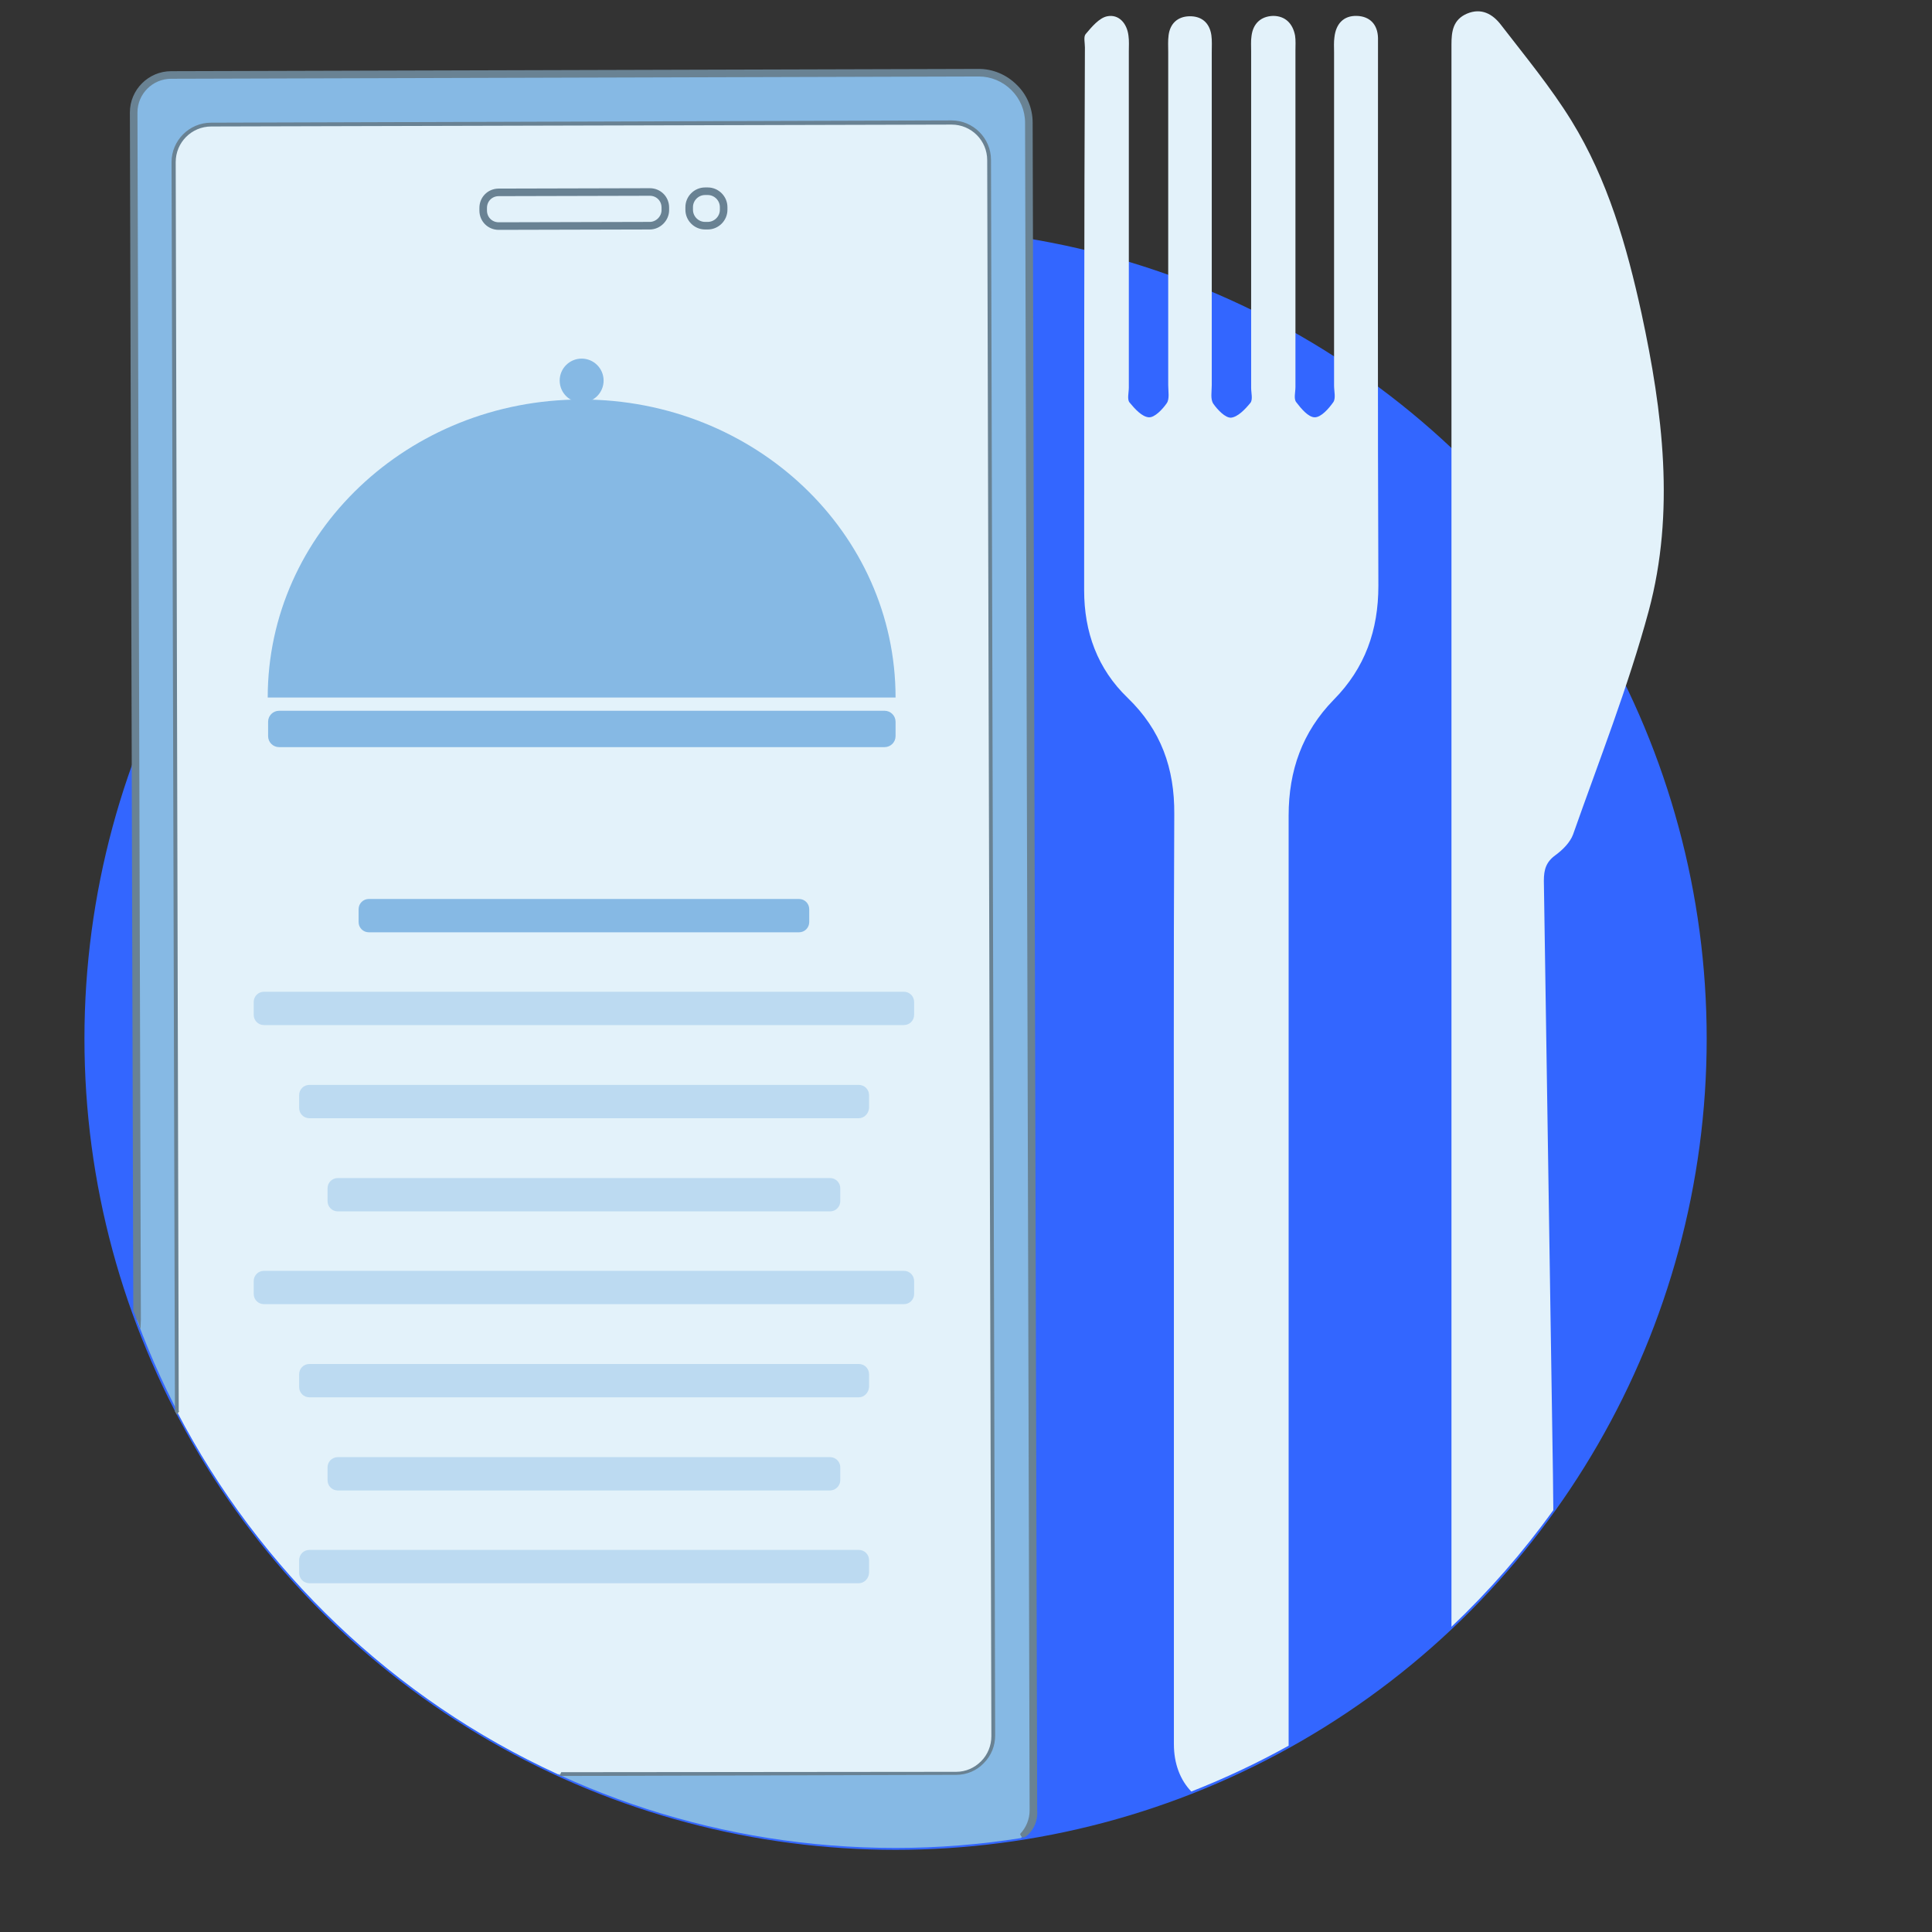 <?xml version="1.0" encoding="utf-8"?>
<!-- Generator: Adobe Illustrator 22.0.1, SVG Export Plug-In . SVG Version: 6.00 Build 0)  -->
<svg version="1.1" id="Livello_1" xmlns="http://www.w3.org/2000/svg" xmlns:xlink="http://www.w3.org/1999/xlink" x="0px" y="0px"
	 width="510.2px" height="510.2px" viewBox="0 0 510.2 510.2" style="enable-background:new 0 0 510.2 510.2;" xml:space="preserve"
	>
<rect x="0" y="0" width="510.2" height="510.2" fill="#333333" stroke="none"/>
<style type="text/css">
	.st0{fill:#3366FF;stroke:#3366FF;stroke-miterlimit:10;}
	.st1{fill:#86B9E4;}
	.st2{fill:#698293;}
	.st3{fill:#E3F2FA;}
	.st4{fill:none;stroke:#698293;stroke-width:2;stroke-miterlimit:10;}
	.st5{opacity:0.42;fill:#86B9E4;}
	.st6{fill:#86B9E4;stroke:#698293;stroke-width:2;stroke-miterlimit:10;}
	.st7{fill:#E3F2FA;stroke:#698293;stroke-miterlimit:10;}
	.st8{fill:#698293;stroke:#698293;stroke-miterlimit:10;}
	.st9{clip-path:url(#SVGID_2_);}
	.st10{fill:url(#SVGID_3_);}
	.st11{fill:#5B5A5B;}
	.st12{fill:#EF7E1B;}
	.st13{clip-path:url(#SVGID_5_);}
	.st14{fill:url(#SVGID_6_);}
	.st15{clip-path:url(#SVGID_8_);}
	.st16{fill:url(#SVGID_9_);}
	.st17{clip-path:url(#SVGID_11_);}
	.st18{clip-path:url(#SVGID_13_);}
	.st19{clip-path:url(#SVGID_15_);}
	.st20{clip-path:url(#SVGID_17_);}
	.st21{fill:url(#SVGID_18_);}
	.st22{clip-path:url(#SVGID_20_);}
	.st23{fill:url(#SVGID_21_);}
	.st24{clip-path:url(#SVGID_23_);}
	.st25{fill:url(#SVGID_24_);}
	.st26{clip-path:url(#SVGID_26_);}
	.st27{fill:url(#SVGID_27_);}
	.st28{clip-path:url(#SVGID_29_);}
	.st29{fill:url(#SVGID_30_);}
	.st30{clip-path:url(#SVGID_32_);}
	.st31{fill:url(#SVGID_33_);}
	.st32{clip-path:url(#SVGID_35_);}
	.st33{fill:url(#SVGID_36_);}
	.st34{clip-path:url(#SVGID_38_);}
	.st35{fill:url(#SVGID_39_);}
	.st36{clip-path:url(#SVGID_41_);}
	.st37{fill:url(#SVGID_42_);}
	.st38{clip-path:url(#SVGID_44_);}
	.st39{fill:url(#SVGID_45_);}
	.st40{clip-path:url(#SVGID_47_);}
	.st41{fill:url(#SVGID_48_);}
	.st42{clip-path:url(#SVGID_50_);}
	.st43{fill:url(#SVGID_51_);}
	.st44{clip-path:url(#SVGID_53_);}
	.st45{fill:url(#SVGID_54_);}
	.st46{clip-path:url(#SVGID_56_);}
	.st47{fill:url(#SVGID_57_);}
	.st48{clip-path:url(#SVGID_59_);}
	.st49{fill:url(#SVGID_60_);}
	.st50{clip-path:url(#SVGID_62_);}
	.st51{fill:url(#SVGID_63_);}
	.st52{clip-path:url(#SVGID_65_);}
	.st53{fill:url(#SVGID_66_);}
	.st54{clip-path:url(#SVGID_68_);}
	.st55{fill:url(#SVGID_69_);}
	.st56{clip-path:url(#SVGID_71_);}
	.st57{fill:url(#SVGID_72_);}
	.st58{clip-path:url(#SVGID_74_);}
	.st59{fill:url(#SVGID_75_);}
	.st60{clip-path:url(#SVGID_77_);}
	.st61{fill:url(#SVGID_78_);}
	.st62{clip-path:url(#SVGID_80_);}
	.st63{fill:url(#SVGID_81_);}
	.st64{clip-path:url(#SVGID_83_);}
	.st65{fill:url(#SVGID_84_);}
	.st66{clip-path:url(#SVGID_86_);}
	.st67{fill:url(#SVGID_87_);}
	.st68{clip-path:url(#SVGID_89_);}
	.st69{fill:url(#SVGID_90_);}
	.st70{clip-path:url(#SVGID_92_);}
	.st71{fill:url(#SVGID_93_);}
	.st72{clip-path:url(#SVGID_95_);}
	.st73{fill:url(#SVGID_96_);}
	.st74{clip-path:url(#SVGID_98_);}
	.st75{fill:url(#SVGID_99_);}
	.st76{clip-path:url(#SVGID_101_);}
	.st77{fill:url(#SVGID_102_);}
	.st78{clip-path:url(#SVGID_104_);}
	.st79{fill:url(#SVGID_105_);}
	.st80{clip-path:url(#SVGID_107_);}
	.st81{fill:url(#SVGID_108_);}
	.st82{clip-path:url(#SVGID_110_);}
	.st83{fill:url(#SVGID_111_);}
	.st84{clip-path:url(#SVGID_113_);}
	.st85{fill:url(#SVGID_114_);}
	.st86{clip-path:url(#SVGID_116_);}
	.st87{fill:url(#SVGID_117_);}
	.st88{clip-path:url(#SVGID_119_);}
	.st89{fill:url(#SVGID_120_);}
	.st90{clip-path:url(#SVGID_122_);}
	.st91{fill:url(#SVGID_123_);}
	.st92{clip-path:url(#SVGID_125_);}
	.st93{fill:url(#SVGID_126_);}
	.st94{clip-path:url(#SVGID_128_);}
	.st95{fill:url(#SVGID_129_);}
	.st96{clip-path:url(#SVGID_131_);}
	.st97{fill:url(#SVGID_132_);}
	.st98{clip-path:url(#SVGID_134_);}
	.st99{fill:url(#SVGID_135_);}
	.st100{clip-path:url(#SVGID_137_);}
	.st101{fill:url(#SVGID_138_);}
	.st102{clip-path:url(#SVGID_140_);}
	.st103{fill:url(#SVGID_141_);}
	.st104{clip-path:url(#SVGID_143_);}
	.st105{fill:url(#SVGID_144_);}
	.st106{clip-path:url(#SVGID_146_);}
	.st107{fill:url(#SVGID_147_);}
	.st108{clip-path:url(#SVGID_149_);}
	.st109{fill:url(#SVGID_150_);}
	.st110{clip-path:url(#SVGID_152_);}
	.st111{fill:url(#SVGID_153_);}
	.st112{clip-path:url(#SVGID_155_);}
	.st113{fill:url(#SVGID_156_);}
	.st114{clip-path:url(#SVGID_158_);}
	.st115{fill:url(#SVGID_159_);}
	.st116{clip-path:url(#SVGID_161_);}
	.st117{fill:url(#SVGID_162_);}
	.st118{clip-path:url(#SVGID_164_);}
	.st119{fill:url(#SVGID_165_);}
	.st120{clip-path:url(#SVGID_167_);}
	.st121{fill:url(#SVGID_168_);}
	.st122{clip-path:url(#SVGID_170_);}
	.st123{fill:url(#SVGID_171_);}
	.st124{clip-path:url(#SVGID_173_);}
	.st125{fill:url(#SVGID_174_);}
	.st126{clip-path:url(#SVGID_176_);}
	.st127{fill:url(#SVGID_177_);}
	.st128{clip-path:url(#SVGID_179_);}
	.st129{fill:url(#SVGID_180_);}
	.st130{clip-path:url(#SVGID_182_);}
	.st131{fill:url(#SVGID_183_);}
	.st132{clip-path:url(#SVGID_185_);}
	.st133{fill:url(#SVGID_186_);}
	.st134{clip-path:url(#SVGID_188_);}
	.st135{fill:url(#SVGID_189_);}
	.st136{clip-path:url(#SVGID_191_);}
	.st137{fill:url(#SVGID_192_);}
	.st138{clip-path:url(#SVGID_194_);}
	.st139{fill:url(#SVGID_195_);}
	.st140{clip-path:url(#SVGID_197_);}
	.st141{fill:url(#SVGID_198_);}
	.st142{clip-path:url(#SVGID_200_);}
	.st143{fill:url(#SVGID_201_);}
	.st144{clip-path:url(#SVGID_203_);}
	.st145{fill:url(#SVGID_204_);}
	.st146{clip-path:url(#SVGID_206_);}
	.st147{fill:url(#SVGID_207_);}
	.st148{clip-path:url(#SVGID_209_);}
	.st149{fill:url(#SVGID_210_);}
	.st150{clip-path:url(#SVGID_212_);}
	.st151{fill:url(#SVGID_213_);}
	.st152{clip-path:url(#SVGID_215_);}
	.st153{fill:url(#SVGID_216_);}
	.st154{clip-path:url(#SVGID_218_);}
	.st155{fill:url(#SVGID_219_);}
	.st156{clip-path:url(#SVGID_221_);}
	.st157{fill:url(#SVGID_222_);}
	.st158{clip-path:url(#SVGID_224_);}
	.st159{fill:url(#SVGID_225_);}
	.st160{clip-path:url(#SVGID_227_);}
	.st161{fill:url(#SVGID_228_);}
	.st162{clip-path:url(#SVGID_230_);}
	.st163{fill:url(#SVGID_231_);}
	.st164{clip-path:url(#SVGID_233_);}
	.st165{fill:url(#SVGID_234_);}
	.st166{clip-path:url(#SVGID_236_);}
	.st167{fill:url(#SVGID_237_);}
	.st168{clip-path:url(#SVGID_239_);}
	.st169{fill:url(#SVGID_240_);}
	.st170{clip-path:url(#SVGID_242_);}
	.st171{fill:url(#SVGID_243_);}
	.st172{clip-path:url(#SVGID_245_);}
	.st173{fill:url(#SVGID_246_);}
	.st174{clip-path:url(#SVGID_248_);}
	.st175{fill:url(#SVGID_249_);}
	.st176{clip-path:url(#SVGID_251_);}
	.st177{fill:url(#SVGID_252_);}
	.st178{clip-path:url(#SVGID_254_);}
	.st179{fill:url(#SVGID_255_);}
	.st180{clip-path:url(#SVGID_257_);}
	.st181{fill:url(#SVGID_258_);}
	.st182{clip-path:url(#SVGID_260_);}
	.st183{fill:url(#SVGID_261_);}
	.st184{clip-path:url(#SVGID_263_);}
	.st185{fill:url(#SVGID_264_);}
	.st186{clip-path:url(#SVGID_266_);}
	.st187{fill:url(#SVGID_267_);}
	.st188{clip-path:url(#SVGID_269_);}
	.st189{fill:url(#SVGID_270_);}
	.st190{clip-path:url(#SVGID_272_);}
	.st191{fill:url(#SVGID_273_);}
	.st192{clip-path:url(#SVGID_275_);}
	.st193{fill:url(#SVGID_276_);}
	.st194{clip-path:url(#SVGID_278_);}
	.st195{fill:url(#SVGID_279_);}
	.st196{clip-path:url(#SVGID_281_);}
	.st197{fill:url(#SVGID_282_);}
	.st198{clip-path:url(#SVGID_284_);}
	.st199{fill:url(#SVGID_285_);}
	.st200{clip-path:url(#SVGID_287_);}
	.st201{fill:url(#SVGID_288_);}
	.st202{clip-path:url(#SVGID_290_);}
	.st203{fill:url(#SVGID_291_);}
	.st204{clip-path:url(#SVGID_293_);}
	.st205{fill:url(#SVGID_294_);}
	.st206{clip-path:url(#SVGID_296_);}
	.st207{fill:url(#SVGID_297_);}
	.st208{clip-path:url(#SVGID_299_);}
	.st209{fill:url(#SVGID_300_);}
	.st210{clip-path:url(#SVGID_302_);}
	.st211{fill:url(#SVGID_303_);}
	.st212{clip-path:url(#SVGID_305_);}
	.st213{fill:url(#SVGID_306_);}
	.st214{clip-path:url(#SVGID_308_);}
	.st215{fill:url(#SVGID_309_);}
	.st216{clip-path:url(#SVGID_311_);}
	.st217{fill:url(#SVGID_312_);}
	.st218{clip-path:url(#SVGID_314_);}
	.st219{fill:url(#SVGID_315_);}
	.st220{clip-path:url(#SVGID_317_);}
	.st221{fill:url(#SVGID_318_);}
	.st222{clip-path:url(#SVGID_320_);}
	.st223{fill:url(#SVGID_321_);}
	.st224{clip-path:url(#SVGID_323_);}
	.st225{fill:url(#SVGID_324_);}
	.st226{clip-path:url(#SVGID_326_);}
	.st227{fill:url(#SVGID_327_);}
	.st228{clip-path:url(#SVGID_329_);}
	.st229{fill:url(#SVGID_330_);}
	.st230{clip-path:url(#SVGID_332_);}
	.st231{fill:url(#SVGID_333_);}
	.st232{clip-path:url(#SVGID_335_);}
	.st233{fill:url(#SVGID_336_);}
	.st234{clip-path:url(#SVGID_338_);}
	.st235{fill:url(#SVGID_339_);}
	.st236{clip-path:url(#SVGID_341_);}
	.st237{fill:url(#SVGID_342_);}
	.st238{clip-path:url(#SVGID_344_);}
	.st239{fill:url(#SVGID_345_);}
	.st240{clip-path:url(#SVGID_347_);}
	.st241{fill:url(#SVGID_348_);}
	.st242{clip-path:url(#SVGID_350_);}
	.st243{fill:url(#SVGID_351_);}
	.st244{clip-path:url(#SVGID_353_);}
	.st245{fill:url(#SVGID_354_);}
	.st246{clip-path:url(#SVGID_356_);}
	.st247{fill:url(#SVGID_357_);}
	.st248{clip-path:url(#SVGID_359_);}
	.st249{fill:url(#SVGID_360_);}
	.st250{clip-path:url(#SVGID_362_);}
	.st251{fill:url(#SVGID_363_);}
	.st252{clip-path:url(#SVGID_365_);}
	.st253{fill:url(#SVGID_366_);}
	.st254{clip-path:url(#SVGID_368_);}
	.st255{fill:url(#SVGID_369_);}
	.st256{clip-path:url(#SVGID_371_);}
	.st257{fill:url(#SVGID_372_);}
	.st258{clip-path:url(#SVGID_374_);}
	.st259{fill:url(#SVGID_375_);}
	.st260{clip-path:url(#SVGID_377_);}
	.st261{fill:url(#SVGID_378_);}
	.st262{clip-path:url(#SVGID_380_);}
	.st263{fill:url(#SVGID_381_);}
	.st264{clip-path:url(#SVGID_383_);}
	.st265{fill:url(#SVGID_384_);}
	.st266{clip-path:url(#SVGID_386_);}
	.st267{fill:url(#SVGID_387_);}
	.st268{clip-path:url(#SVGID_389_);}
	.st269{fill:url(#SVGID_390_);}
	.st270{clip-path:url(#SVGID_392_);}
	.st271{fill:url(#SVGID_393_);}
	.st272{clip-path:url(#SVGID_395_);}
	.st273{fill:url(#SVGID_396_);}
	.st274{clip-path:url(#SVGID_398_);}
	.st275{fill:url(#SVGID_399_);}
	.st276{clip-path:url(#SVGID_401_);}
	.st277{fill:url(#SVGID_402_);}
	.st278{clip-path:url(#SVGID_404_);}
	.st279{fill:url(#SVGID_405_);}
	.st280{clip-path:url(#SVGID_407_);}
	.st281{fill:url(#SVGID_408_);}
	.st282{clip-path:url(#SVGID_410_);}
	.st283{fill:url(#SVGID_411_);}
	.st284{clip-path:url(#SVGID_413_);}
	.st285{fill:url(#SVGID_414_);}
	.st286{clip-path:url(#SVGID_416_);}
	.st287{fill:url(#SVGID_417_);}
	.st288{clip-path:url(#SVGID_419_);}
	.st289{fill:url(#SVGID_420_);}
	.st290{clip-path:url(#SVGID_422_);}
	.st291{fill:url(#SVGID_423_);}
	.st292{clip-path:url(#SVGID_425_);}
	.st293{fill:url(#SVGID_426_);}
	.st294{clip-path:url(#SVGID_428_);}
	.st295{fill:url(#SVGID_429_);}
	.st296{clip-path:url(#SVGID_431_);}
	.st297{fill:url(#SVGID_432_);}
	.st298{clip-path:url(#SVGID_434_);}
	.st299{fill:url(#SVGID_435_);}
	.st300{clip-path:url(#SVGID_437_);}
	.st301{fill:url(#SVGID_438_);}
	.st302{clip-path:url(#SVGID_440_);}
	.st303{fill:url(#SVGID_441_);}
	.st304{clip-path:url(#SVGID_443_);}
	.st305{fill:url(#SVGID_444_);}
	.st306{clip-path:url(#SVGID_446_);}
	.st307{fill:url(#SVGID_447_);}
	.st308{clip-path:url(#SVGID_449_);}
	.st309{fill:url(#SVGID_450_);}
	.st310{clip-path:url(#SVGID_452_);}
	.st311{fill:url(#SVGID_453_);}
	.st312{clip-path:url(#SVGID_455_);}
	.st313{fill:url(#SVGID_456_);}
	.st314{clip-path:url(#SVGID_458_);}
	.st315{fill:url(#SVGID_459_);}
	.st316{clip-path:url(#SVGID_461_);}
	.st317{fill:url(#SVGID_462_);}
	.st318{clip-path:url(#SVGID_464_);}
	.st319{fill:url(#SVGID_465_);}
	.st320{clip-path:url(#SVGID_467_);}
	.st321{fill:url(#SVGID_468_);}
	.st322{clip-path:url(#SVGID_470_);}
	.st323{fill:url(#SVGID_471_);}
	.st324{clip-path:url(#SVGID_473_);}
	.st325{fill:url(#SVGID_474_);}
	.st326{clip-path:url(#SVGID_476_);}
	.st327{fill:url(#SVGID_477_);}
	.st328{clip-path:url(#SVGID_479_);}
	.st329{fill:url(#SVGID_480_);}
	.st330{clip-path:url(#SVGID_482_);}
	.st331{fill:url(#SVGID_483_);}
	.st332{clip-path:url(#SVGID_485_);}
	.st333{fill:url(#SVGID_486_);}
	.st334{clip-path:url(#SVGID_488_);}
	.st335{fill:url(#SVGID_489_);}
	.st336{clip-path:url(#SVGID_491_);}
	.st337{fill:url(#SVGID_492_);}
	.st338{clip-path:url(#SVGID_494_);}
	.st339{fill:url(#SVGID_495_);}
	.st340{clip-path:url(#SVGID_497_);}
	.st341{fill:url(#SVGID_498_);}
	.st342{clip-path:url(#SVGID_500_);}
	.st343{fill:url(#SVGID_501_);}
	.st344{clip-path:url(#SVGID_503_);}
	.st345{fill:url(#SVGID_504_);}
	.st346{clip-path:url(#SVGID_506_);}
	.st347{fill:url(#SVGID_507_);}
	.st348{clip-path:url(#SVGID_509_);}
	.st349{fill:url(#SVGID_510_);}
	.st350{clip-path:url(#SVGID_512_);}
	.st351{fill:url(#SVGID_513_);}
	.st352{clip-path:url(#SVGID_515_);}
	.st353{fill:url(#SVGID_516_);}
	.st354{clip-path:url(#SVGID_518_);}
	.st355{fill:url(#SVGID_519_);}
	.st356{clip-path:url(#SVGID_521_);}
	.st357{fill:url(#SVGID_522_);}
	.st358{clip-path:url(#SVGID_524_);}
	.st359{fill:url(#SVGID_525_);}
	.st360{clip-path:url(#SVGID_527_);}
	.st361{fill:url(#SVGID_528_);}
	.st362{clip-path:url(#SVGID_530_);}
	.st363{fill:url(#SVGID_531_);}
	.st364{clip-path:url(#SVGID_533_);}
	.st365{fill:url(#SVGID_534_);}
	.st366{clip-path:url(#SVGID_536_);}
	.st367{fill:url(#SVGID_537_);}
	.st368{clip-path:url(#SVGID_539_);}
	.st369{fill:url(#SVGID_540_);}
	.st370{clip-path:url(#SVGID_542_);}
	.st371{fill:url(#SVGID_543_);}
	.st372{clip-path:url(#SVGID_545_);}
	.st373{fill:url(#SVGID_546_);}
	.st374{clip-path:url(#SVGID_548_);}
	.st375{fill:url(#SVGID_549_);}
	.st376{clip-path:url(#SVGID_551_);}
	.st377{fill:url(#SVGID_552_);}
	.st378{clip-path:url(#SVGID_554_);}
	.st379{fill:url(#SVGID_555_);}
	.st380{clip-path:url(#SVGID_557_);}
	.st381{fill:url(#SVGID_558_);}
	.st382{clip-path:url(#SVGID_560_);}
	.st383{fill:url(#SVGID_561_);}
	.st384{clip-path:url(#SVGID_563_);}
	.st385{fill:url(#SVGID_564_);}
	.st386{clip-path:url(#SVGID_566_);}
	.st387{fill:url(#SVGID_567_);}
	.st388{clip-path:url(#SVGID_569_);}
	.st389{fill:url(#SVGID_570_);}
	.st390{clip-path:url(#SVGID_572_);}
	.st391{fill:url(#SVGID_573_);}
	.st392{clip-path:url(#SVGID_575_);}
	.st393{fill:url(#SVGID_576_);}
	.st394{clip-path:url(#SVGID_578_);}
	.st395{fill:url(#SVGID_579_);}
	.st396{clip-path:url(#SVGID_581_);}
	.st397{fill:url(#SVGID_582_);}
	.st398{clip-path:url(#SVGID_584_);}
	.st399{fill:url(#SVGID_585_);}
	.st400{clip-path:url(#SVGID_587_);}
	.st401{fill:url(#SVGID_588_);}
	.st402{clip-path:url(#SVGID_590_);}
	.st403{fill:url(#SVGID_591_);}
	.st404{clip-path:url(#SVGID_593_);}
	.st405{fill:url(#SVGID_594_);}
	.st406{clip-path:url(#SVGID_596_);}
	.st407{fill:url(#SVGID_597_);}
	.st408{clip-path:url(#SVGID_599_);}
	.st409{fill:url(#SVGID_600_);}
	.st410{clip-path:url(#SVGID_602_);}
	.st411{fill:url(#SVGID_603_);}
	.st412{clip-path:url(#SVGID_605_);}
	.st413{fill:url(#SVGID_606_);}
	.st414{clip-path:url(#SVGID_608_);}
	.st415{fill:url(#SVGID_609_);}
	.st416{clip-path:url(#SVGID_611_);}
	.st417{fill:url(#SVGID_612_);}
	.st418{clip-path:url(#SVGID_614_);}
	.st419{fill:url(#SVGID_615_);}
	.st420{clip-path:url(#SVGID_617_);}
	.st421{fill:url(#SVGID_618_);}
	.st422{clip-path:url(#SVGID_620_);}
	.st423{fill:url(#SVGID_621_);}
	.st424{clip-path:url(#SVGID_623_);}
	.st425{fill:url(#SVGID_624_);}
	.st426{clip-path:url(#SVGID_626_);}
	.st427{fill:url(#SVGID_627_);}
	.st428{clip-path:url(#SVGID_629_);}
	.st429{fill:url(#SVGID_630_);}
	.st430{clip-path:url(#SVGID_632_);}
	.st431{fill:url(#SVGID_633_);}
	.st432{clip-path:url(#SVGID_635_);}
	.st433{fill:url(#SVGID_636_);}
	.st434{clip-path:url(#SVGID_638_);}
	.st435{fill:url(#SVGID_639_);}
	.st436{clip-path:url(#SVGID_641_);}
	.st437{fill:url(#SVGID_642_);}
	.st438{clip-path:url(#SVGID_644_);}
	.st439{fill:url(#SVGID_645_);}
	.st440{clip-path:url(#SVGID_647_);}
	.st441{fill:url(#SVGID_648_);}
	.st442{clip-path:url(#SVGID_650_);}
	.st443{fill:url(#SVGID_651_);}
	.st444{clip-path:url(#SVGID_653_);}
	.st445{fill:url(#SVGID_654_);}
	.st446{clip-path:url(#SVGID_656_);}
	.st447{fill:url(#SVGID_657_);}
	.st448{clip-path:url(#SVGID_659_);}
	.st449{fill:url(#SVGID_660_);}
	.st450{clip-path:url(#SVGID_662_);}
	.st451{fill:url(#SVGID_663_);}
	.st452{clip-path:url(#SVGID_665_);}
	.st453{fill:url(#SVGID_666_);}
	.st454{clip-path:url(#SVGID_668_);}
	.st455{fill:url(#SVGID_669_);}
	.st456{clip-path:url(#SVGID_671_);}
	.st457{fill:url(#SVGID_672_);}
	.st458{clip-path:url(#SVGID_674_);}
	.st459{fill:url(#SVGID_675_);}
	.st460{clip-path:url(#SVGID_677_);}
	.st461{fill:url(#SVGID_678_);}
	.st462{clip-path:url(#SVGID_680_);}
	.st463{fill:url(#SVGID_681_);}
	.st464{clip-path:url(#SVGID_683_);}
	.st465{fill:url(#SVGID_684_);}
	.st466{clip-path:url(#SVGID_686_);}
	.st467{fill:url(#SVGID_687_);}
	.st468{clip-path:url(#SVGID_689_);}
	.st469{fill:url(#SVGID_690_);}
	.st470{clip-path:url(#SVGID_692_);}
	.st471{fill:url(#SVGID_693_);}
	.st472{clip-path:url(#SVGID_695_);}
	.st473{fill:url(#SVGID_696_);}
	.st474{clip-path:url(#SVGID_698_);}
	.st475{fill:url(#SVGID_699_);}
	.st476{clip-path:url(#SVGID_701_);}
	.st477{fill:url(#SVGID_702_);}
	.st478{clip-path:url(#SVGID_704_);}
	.st479{fill:url(#SVGID_705_);}
	.st480{clip-path:url(#SVGID_707_);}
	.st481{fill:url(#SVGID_708_);}
	.st482{clip-path:url(#SVGID_710_);}
	.st483{fill:url(#SVGID_711_);}
	.st484{clip-path:url(#SVGID_713_);}
	.st485{fill:url(#SVGID_714_);}
	.st486{clip-path:url(#SVGID_716_);}
	.st487{fill:url(#SVGID_717_);}
	.st488{clip-path:url(#SVGID_719_);}
	.st489{fill:url(#SVGID_720_);}
	.st490{clip-path:url(#SVGID_722_);}
	.st491{fill:url(#SVGID_723_);}
	.st492{clip-path:url(#SVGID_725_);}
	.st493{fill:url(#SVGID_726_);}
	.st494{clip-path:url(#SVGID_728_);}
	.st495{fill:url(#SVGID_729_);}
	.st496{clip-path:url(#SVGID_731_);}
	.st497{fill:url(#SVGID_732_);}
	.st498{clip-path:url(#SVGID_734_);}
	.st499{fill:url(#SVGID_735_);}
	.st500{clip-path:url(#SVGID_737_);}
	.st501{fill:url(#SVGID_738_);}
	.st502{clip-path:url(#SVGID_740_);}
	.st503{fill:url(#SVGID_741_);}
	.st504{clip-path:url(#SVGID_743_);}
	.st505{fill:url(#SVGID_744_);}
	.st506{clip-path:url(#SVGID_746_);}
	.st507{fill:url(#SVGID_747_);}
	.st508{clip-path:url(#SVGID_749_);}
	.st509{fill:url(#SVGID_750_);}
	.st510{clip-path:url(#SVGID_752_);}
	.st511{fill:url(#SVGID_753_);}
	.st512{clip-path:url(#SVGID_755_);}
	.st513{fill:url(#SVGID_756_);}
	.st514{clip-path:url(#SVGID_758_);}
	.st515{fill:url(#SVGID_759_);}
	.st516{clip-path:url(#SVGID_761_);}
	.st517{fill:url(#SVGID_762_);}
	.st518{clip-path:url(#SVGID_764_);}
	.st519{fill:url(#SVGID_765_);}
	.st520{clip-path:url(#SVGID_767_);}
	.st521{fill:url(#SVGID_768_);}
	.st522{clip-path:url(#SVGID_770_);}
	.st523{fill:url(#SVGID_771_);}
	.st524{clip-path:url(#SVGID_773_);}
	.st525{fill:url(#SVGID_774_);}
	.st526{clip-path:url(#SVGID_776_);}
	.st527{fill:url(#SVGID_777_);}
	.st528{clip-path:url(#SVGID_779_);}
	.st529{fill:url(#SVGID_780_);}
	.st530{clip-path:url(#SVGID_782_);}
	.st531{fill:url(#SVGID_783_);}
	.st532{clip-path:url(#SVGID_785_);}
	.st533{fill:url(#SVGID_786_);}
	.st534{clip-path:url(#SVGID_788_);}
	.st535{fill:url(#SVGID_789_);}
	.st536{clip-path:url(#SVGID_791_);}
	.st537{fill:url(#SVGID_792_);}
	.st538{clip-path:url(#SVGID_794_);}
	.st539{fill:url(#SVGID_795_);}
	.st540{clip-path:url(#SVGID_797_);}
	.st541{fill:url(#SVGID_798_);}
	.st542{clip-path:url(#SVGID_800_);}
	.st543{fill:url(#SVGID_801_);}
	.st544{clip-path:url(#SVGID_803_);}
	.st545{fill:url(#SVGID_804_);}
	.st546{clip-path:url(#SVGID_806_);}
	.st547{fill:url(#SVGID_807_);}
	.st548{clip-path:url(#SVGID_809_);}
	.st549{fill:url(#SVGID_810_);}
	.st550{clip-path:url(#SVGID_812_);}
	.st551{fill:url(#SVGID_813_);}
	.st552{clip-path:url(#SVGID_815_);}
	.st553{fill:url(#SVGID_816_);}
	.st554{clip-path:url(#SVGID_818_);}
	.st555{fill:url(#SVGID_819_);}
	.st556{clip-path:url(#SVGID_821_);}
	.st557{fill:url(#SVGID_822_);}
	.st558{clip-path:url(#SVGID_824_);}
	.st559{fill:url(#SVGID_825_);}
	.st560{clip-path:url(#SVGID_827_);}
	.st561{fill:url(#SVGID_828_);}
	.st562{clip-path:url(#SVGID_830_);}
	.st563{fill:url(#SVGID_831_);}
	.st564{clip-path:url(#SVGID_833_);}
	.st565{fill:url(#SVGID_834_);}
	.st566{clip-path:url(#SVGID_836_);}
	.st567{fill:url(#SVGID_837_);}
	.st568{clip-path:url(#SVGID_839_);}
	.st569{fill:url(#SVGID_840_);}
	.st570{clip-path:url(#SVGID_842_);}
	.st571{fill:url(#SVGID_843_);}
	.st572{clip-path:url(#SVGID_845_);}
	.st573{fill:url(#SVGID_846_);}
	.st574{clip-path:url(#SVGID_848_);}
	.st575{fill:url(#SVGID_849_);}
	.st576{clip-path:url(#SVGID_851_);}
	.st577{fill:url(#SVGID_852_);}
	.st578{clip-path:url(#SVGID_854_);}
	.st579{fill:url(#SVGID_855_);}
	.st580{clip-path:url(#SVGID_857_);}
	.st581{fill:url(#SVGID_858_);}
	.st582{clip-path:url(#SVGID_860_);}
	.st583{fill:url(#SVGID_861_);}
	.st584{clip-path:url(#SVGID_863_);}
	.st585{fill:url(#SVGID_864_);}
	.st586{clip-path:url(#SVGID_866_);}
	.st587{fill:url(#SVGID_867_);}
	.st588{clip-path:url(#SVGID_869_);}
	.st589{fill:url(#SVGID_870_);}
	.st590{clip-path:url(#SVGID_872_);}
	.st591{fill:url(#SVGID_873_);}
	.st592{clip-path:url(#SVGID_875_);}
	.st593{fill:url(#SVGID_876_);}
	.st594{clip-path:url(#SVGID_878_);}
	.st595{fill:url(#SVGID_879_);}
	.st596{clip-path:url(#SVGID_881_);}
	.st597{fill:url(#SVGID_882_);}
	.st598{clip-path:url(#SVGID_884_);}
	.st599{fill:url(#SVGID_885_);}
	.st600{clip-path:url(#SVGID_887_);}
	.st601{fill:url(#SVGID_888_);}
	.st602{clip-path:url(#SVGID_890_);}
	.st603{fill:url(#SVGID_891_);}
	.st604{clip-path:url(#SVGID_893_);}
	.st605{fill:url(#SVGID_894_);}
	.st606{clip-path:url(#SVGID_896_);}
	.st607{fill:url(#SVGID_897_);}
	.st608{clip-path:url(#SVGID_899_);}
	.st609{fill:url(#SVGID_900_);}
	.st610{clip-path:url(#SVGID_902_);}
	.st611{fill:url(#SVGID_903_);}
	.st612{clip-path:url(#SVGID_905_);}
	.st613{fill:url(#SVGID_906_);}
	.st614{clip-path:url(#SVGID_908_);}
	.st615{fill:url(#SVGID_909_);}
	.st616{clip-path:url(#SVGID_911_);}
	.st617{fill:url(#SVGID_912_);}
	.st618{clip-path:url(#SVGID_914_);}
	.st619{fill:url(#SVGID_915_);}
	.st620{clip-path:url(#SVGID_917_);}
	.st621{fill:url(#SVGID_918_);}
	.st622{clip-path:url(#SVGID_920_);}
	.st623{fill:url(#SVGID_921_);}
	.st624{clip-path:url(#SVGID_923_);}
	.st625{fill:url(#SVGID_924_);}
	.st626{clip-path:url(#SVGID_926_);}
	.st627{fill:url(#SVGID_927_);}
	.st628{clip-path:url(#SVGID_929_);}
	.st629{fill:url(#SVGID_930_);}
	.st630{clip-path:url(#SVGID_932_);}
	.st631{fill:url(#SVGID_933_);}
	.st632{clip-path:url(#SVGID_935_);}
	.st633{fill:url(#SVGID_936_);}
	.st634{clip-path:url(#SVGID_938_);}
	.st635{fill:url(#SVGID_939_);}
	.st636{clip-path:url(#SVGID_941_);}
	.st637{fill:url(#SVGID_942_);}
	.st638{clip-path:url(#SVGID_944_);}
	.st639{fill:url(#SVGID_945_);}
	.st640{clip-path:url(#SVGID_947_);}
	.st641{fill:url(#SVGID_948_);}
	.st642{clip-path:url(#SVGID_950_);}
	.st643{fill:url(#SVGID_951_);}
	.st644{clip-path:url(#SVGID_953_);}
	.st645{fill:url(#SVGID_954_);}
	.st646{clip-path:url(#SVGID_956_);}
	.st647{fill:url(#SVGID_957_);}
	.st648{clip-path:url(#SVGID_959_);}
	.st649{fill:url(#SVGID_960_);}
	.st650{clip-path:url(#SVGID_962_);}
	.st651{fill:url(#SVGID_963_);}
	.st652{clip-path:url(#SVGID_965_);}
	.st653{fill:url(#SVGID_966_);}
	.st654{clip-path:url(#SVGID_968_);}
	.st655{fill:url(#SVGID_969_);}
	.st656{clip-path:url(#SVGID_971_);}
	.st657{fill:url(#SVGID_972_);}
	.st658{clip-path:url(#SVGID_974_);}
	.st659{fill:url(#SVGID_975_);}
	.st660{clip-path:url(#SVGID_977_);}
	.st661{fill:url(#SVGID_978_);}
	.st662{clip-path:url(#SVGID_980_);}
	.st663{fill:url(#SVGID_981_);}
	.st664{clip-path:url(#SVGID_983_);}
	.st665{fill:url(#SVGID_984_);}
	.st666{clip-path:url(#SVGID_986_);}
	.st667{fill:url(#SVGID_987_);}
	.st668{clip-path:url(#SVGID_989_);}
	.st669{fill:url(#SVGID_990_);}
	.st670{clip-path:url(#SVGID_992_);}
	.st671{fill:url(#SVGID_993_);}
	.st672{clip-path:url(#SVGID_995_);}
	.st673{fill:url(#SVGID_996_);}
	.st674{clip-path:url(#SVGID_998_);}
	.st675{fill:url(#SVGID_999_);}
	.st676{clip-path:url(#SVGID_1001_);}
	.st677{fill:url(#SVGID_1002_);}
	.st678{clip-path:url(#SVGID_1004_);}
	.st679{fill:url(#SVGID_1005_);}
	.st680{clip-path:url(#SVGID_1007_);}
	.st681{fill:url(#SVGID_1008_);}
	.st682{clip-path:url(#SVGID_1010_);}
	.st683{fill:url(#SVGID_1011_);}
	.st684{clip-path:url(#SVGID_1013_);}
	.st685{fill:url(#SVGID_1014_);}
	.st686{clip-path:url(#SVGID_1016_);}
	.st687{fill:url(#SVGID_1017_);}
	.st688{clip-path:url(#SVGID_1019_);}
	.st689{fill:url(#SVGID_1020_);}
	.st690{fill:#FFFFFF;stroke:#698293;stroke-width:2;stroke-miterlimit:10;}
	.st691{fill:none;stroke:#698293;stroke-width:2;stroke-linecap:round;stroke-miterlimit:10;}
	.st692{display:none;fill:#E30613;}
</style>
<circle class="st0" cx="236.5" cy="274.3" r="213.7"/>
<g>
	<path class="st1" d="M236.5,488c11.3,0,22.3-0.9,33.1-2.6c2-1.8,3.3-4.4,3.3-7.4l-1.2-445.7c0-7.3-6-13.2-13.3-13.2L45.2,19.8
		c-5.4,0-9.9,4.5-9.9,9.9l0.9,319C66.4,430.1,144.7,488,236.5,488z"/>
	<path class="st2" d="M272.7,32.4c0-3.8-1.5-7.4-4.2-10c-2.7-2.7-6.3-4.2-10-4.2h0L45.2,18.8c-6,0-10.9,4.9-10.9,10.9l0.9,316.5
		c0.3,0.6,0.6,1.3,0.8,2c0.5,0.9,0.8,1.8,1.1,2.8c0-0.8,0.1-1.6,0.1-2.5L36.3,29.7c0-4.9,4-8.9,8.9-8.9l213.3-0.6h0
		c3.2,0,6.3,1.3,8.6,3.6c2.3,2.3,3.6,5.4,3.6,8.6l1.2,445.7c0,2.3-0.9,4.5-2.5,6.2c0.1,0.4,0.3,0.7,0.6,0.9c0.8,0.3,2.3-1.4,3-2.7
		c0.8-1.5,1-3.1,0.9-4.3L272.7,32.4z"/>
</g>
<g>
	<path class="st3" d="M147.3,468.5l105.1-0.3c5.4,0,9.9-4.5,9.9-9.9l-1.1-416.2c0-5.4-4.5-9.9-9.9-9.9L55.7,32.9
		c-5.4,0-9.9,4.5-9.9,9.9l0.9,329.9C68.6,414.8,104.1,448.7,147.3,468.5z"/>
	<path class="st2" d="M261.7,42.2c0-5.7-4.7-10.4-10.4-10.4h0L55.7,32.4c-5.7,0-10.4,4.7-10.4,10.4l0.9,329.9l0,0.1l0.1,0.1
		c0.1,0.2,0.3,0.5,0.4,0.7c0.2-0.3,0.4-0.6,0.6-0.9c0-0.1-0.1-0.1-0.1-0.2L46.4,42.8c0-5.2,4.2-9.4,9.4-9.4l195.5-0.5h0
		c5.2,0,9.4,4.2,9.4,9.4l1.1,416.2c0,2.5-1,4.9-2.7,6.6c-1.8,1.8-4.1,2.8-6.6,2.8L148.2,468c-0.1,0.3-0.3,0.7-0.5,1l104.8-0.3
		c2.8,0,5.4-1.1,7.3-3.1c2-2,3-4.6,3-7.3L261.7,42.2z"/>
</g>
<path class="st4" d="M186.9,59.6l-0.7,0c-2.3,0-4.2-1.9-4.2-4.2l0-0.7c0-2.3,1.9-4.2,4.2-4.2l0.7,0c2.3,0,4.2,1.9,4.2,4.2l0,0.7
	C191.1,57.7,189.2,59.6,186.9,59.6z"/>
<path class="st4" d="M171.6,59.6l-39.9,0.1c-2.3,0-4.1-1.8-4.1-4.1l0-0.7c0-2.3,1.8-4.1,4.1-4.1l39.9-0.1c2.3,0,4.1,1.8,4.1,4.1
	l0,0.7C175.7,57.7,173.8,59.6,171.6,59.6z"/>
<path class="st1" d="M153.6,105.5c-45.8,0-82.9,35.2-82.9,78.7h165.8C236.5,140.7,199.4,105.5,153.6,105.5z"/>
<path class="st1" d="M233.6,197.3H73.7c-1.6,0-2.9-1.3-2.9-2.9v-3.8c0-1.6,1.3-2.9,2.9-2.9h159.9c1.6,0,2.9,1.3,2.9,2.9v3.8
	C236.5,196,235.2,197.3,233.6,197.3z"/>
<circle class="st1" cx="153.6" cy="100.5" r="5.8"/>
<path class="st5" d="M238.7,270.7h-169c-1.5,0-2.7-1.2-2.7-2.7v-3.4c0-1.5,1.2-2.7,2.7-2.7h169c1.5,0,2.7,1.2,2.7,2.7v3.4
	C241.4,269.5,240.2,270.7,238.7,270.7z"/>
<path class="st5" d="M238.7,344.4h-169c-1.5,0-2.7-1.2-2.7-2.7v-3.4c0-1.5,1.2-2.7,2.7-2.7h169c1.5,0,2.7,1.2,2.7,2.7v3.4
	C241.4,343.2,240.2,344.4,238.7,344.4z"/>
<path class="st1" d="M211,246.2H97.4c-1.5,0-2.7-1.2-2.7-2.7v-3.4c0-1.5,1.2-2.7,2.7-2.7H211c1.5,0,2.7,1.2,2.7,2.7v3.4
	C213.7,245,212.5,246.2,211,246.2z"/>
<path class="st5" d="M226.8,295.3H81.7c-1.5,0-2.7-1.2-2.7-2.7v-3.4c0-1.5,1.2-2.7,2.7-2.7h145.1c1.5,0,2.7,1.2,2.7,2.7v3.4
	C229.4,294.1,228.2,295.3,226.8,295.3z"/>
<path class="st5" d="M226.8,418.1H81.7c-1.5,0-2.7-1.2-2.7-2.7V412c0-1.5,1.2-2.7,2.7-2.7h145.1c1.5,0,2.7,1.2,2.7,2.7v3.4
	C229.4,416.9,228.2,418.1,226.8,418.1z"/>
<path class="st5" d="M226.8,369H81.7c-1.5,0-2.7-1.2-2.7-2.7v-3.4c0-1.5,1.2-2.7,2.7-2.7h145.1c1.5,0,2.7,1.2,2.7,2.7v3.4
	C229.4,367.8,228.2,369,226.8,369z"/>
<path class="st5" d="M219.2,319.9h-130c-1.5,0-2.7-1.2-2.7-2.7v-3.4c0-1.5,1.2-2.7,2.7-2.7h130c1.5,0,2.7,1.2,2.7,2.7v3.4
	C221.9,318.7,220.7,319.9,219.2,319.9z"/>
<path class="st5" d="M219.2,393.6h-130c-1.5,0-2.7-1.2-2.7-2.7v-3.4c0-1.5,1.2-2.7,2.7-2.7h130c1.5,0,2.7,1.2,2.7,2.7v3.4
	C221.9,392.3,220.7,393.6,219.2,393.6z"/>
<path class="st692" d="M316.4,499.5c-2.1-3.1-4.2-6.2-6.4-9.2c-1-1.4-2.1-2.9-3.1-4.3c0,0,0,0,0,0c-0.1-0.1-0.1-0.1-0.2-0.2
	c-0.5-0.7-1.1-1.3-1.6-2c-1.6-1.9-3.2-3.7-4.9-5.5c-20.1,6.2-41.4,9.6-63.6,9.6c-117.1,0-212.2-94.2-213.7-211
	c-7.6-0.5-15.2-0.7-22.9-1v234.2h324.2C321.5,506.7,318.9,503.2,316.4,499.5z"/>
<path class="st692" d="M316.4,499.5c-2.1-3.1-4.2-6.2-6.4-9.2c-1-1.4-2.1-2.9-3.1-4.3c0,0,0,0,0,0c-0.1-0.1-0.1-0.1-0.2-0.2
	c-0.5-0.7-1.1-1.3-1.6-2c-1.6-1.9-3.2-3.7-4.9-5.5c-20.1,6.2-41.4,9.6-63.6,9.6c-117.1,0-212.2-94.2-213.7-211
	c-7.6-0.5-15.2-0.7-22.9-1v234.2h324.2C321.5,506.7,318.9,503.2,316.4,499.5z"/>
<path class="st692" d="M316.4,499.5c-2.1-3.1-4.2-6.2-6.4-9.2c-1-1.4-2.1-2.9-3.1-4.3c0,0,0,0,0,0c-0.1-0.1-0.1-0.1-0.2-0.2
	c-0.5-0.7-1.1-1.3-1.6-2c-1.6-1.9-3.2-3.7-4.9-5.5c-20.1,6.2-41.4,9.6-63.6,9.6c-117.1,0-212.2-94.2-213.7-211
	c-7.6-0.5-15.2-0.7-22.9-1v234.2h324.2C321.5,506.7,318.9,503.2,316.4,499.5z"/>
<path class="st692" d="M316.4,499.5c-2.1-3.1-4.2-6.2-6.4-9.2c-1-1.4-2.1-2.9-3.1-4.3c0,0,0,0,0,0c-0.1-0.1-0.1-0.1-0.2-0.2
	c-0.5-0.7-1.1-1.3-1.6-2c-1.6-1.9-3.2-3.7-4.9-5.5c-20.1,6.2-41.4,9.6-63.6,9.6c-117.1,0-212.2-94.2-213.7-211
	c-7.6-0.5-15.2-0.7-22.9-1v234.2h324.2C321.5,506.7,318.9,503.2,316.4,499.5z"/>
<path class="st3" d="M286.3,155.9c0,11,3.5,20.7,11.5,28.4c8.8,8.5,12.4,18.6,12.3,30.7c-0.2,40.1-0.1,80.2-0.1,120.3
	c0,10.7,0,21.3,0,32c0,31.1,0,62.2,0,93.3c0,5.2,1.7,9.5,4.6,12.5c8.9-3.5,17.4-7.5,25.7-12.1c0,0,0,0,0,0c0-81.9,0-163.7,0-245.6
	c0-11.9,3.6-22.1,11.9-30.6c8.3-8.4,11.8-18.4,11.8-30.1c-0.2-47-0.1-94-0.1-141.1c0-1.2,0-2.4,0-3.6c-0.1-3.6-2.2-5.7-5.6-5.8
	c-3.5-0.1-5.5,2.1-5.9,5.6c-0.2,1.3-0.1,2.7-0.1,4.1c0,29.3,0,58.6,0,87.9c0,1.5,0.5,3.4-0.2,4.4c-1.2,1.7-3.2,4-4.9,4
	c-1.7,0-3.6-2.3-4.9-4c-0.7-0.9-0.2-2.6-0.2-4c0-29.6,0-59.2,0-88.8c0-1.4,0.1-2.7-0.1-4c-0.6-3.2-2.6-5.2-5.8-5.2
	c-3.2,0.1-5.3,2-5.7,5.3c-0.2,1.3-0.1,2.7-0.1,4.1c0,29.6,0,59.2,0,88.8c0,1.4,0.5,3.1-0.2,4c-1.4,1.7-3.3,3.7-5.1,3.9
	c-1.5,0.1-3.6-2.1-4.7-3.7c-0.8-1.2-0.4-3.2-0.4-4.9c0-29.3,0-58.6,0-87.9c0-1.5,0.1-3-0.1-4.5c-0.5-3.4-2.7-5.1-5.9-5
	c-3,0.1-5,1.9-5.4,5c-0.2,1.5-0.1,3-0.1,4.5c0,29.3,0,58.6,0,87.9c0,1.6,0.4,3.7-0.4,4.8c-1.1,1.6-3.2,3.8-4.7,3.7
	c-1.8-0.1-3.7-2.2-5.1-3.9c-0.7-0.8-0.2-2.6-0.2-4c0-29.6,0-59.2,0-88.8c0-1.4,0.1-2.7-0.1-4.1c-0.4-3.3-2.6-5.7-5.6-5.1
	c-2.1,0.4-4.1,2.8-5.7,4.7c-0.6,0.7-0.2,2.3-0.2,3.5C286.3,60.4,286.3,108.2,286.3,155.9z"/>
<path class="st3" d="M383.3,429.6c9.9-9.4,18.9-19.7,26.9-30.8c0-3.1-0.1-6.2-0.1-9.4c-0.8-52.3-1.6-104.5-2.4-156.8
	c0-3,0.6-5,3.1-6.8c1.9-1.4,3.8-3.3,4.6-5.4c6.9-19.6,14.6-39.1,20-59.1c7-26.1,3.7-52.5-1.9-78.5c-3.9-17.8-8.9-35.3-18.5-50.9
	c-5.5-8.9-12.2-17-18.6-25.3c-2.2-2.9-5.2-4.6-9-3c-3.7,1.6-4.1,4.7-4.1,8.2c0,75,0,149.9,0,224.9
	C383.3,300.8,383.3,365.2,383.3,429.6z"/>
</svg>
